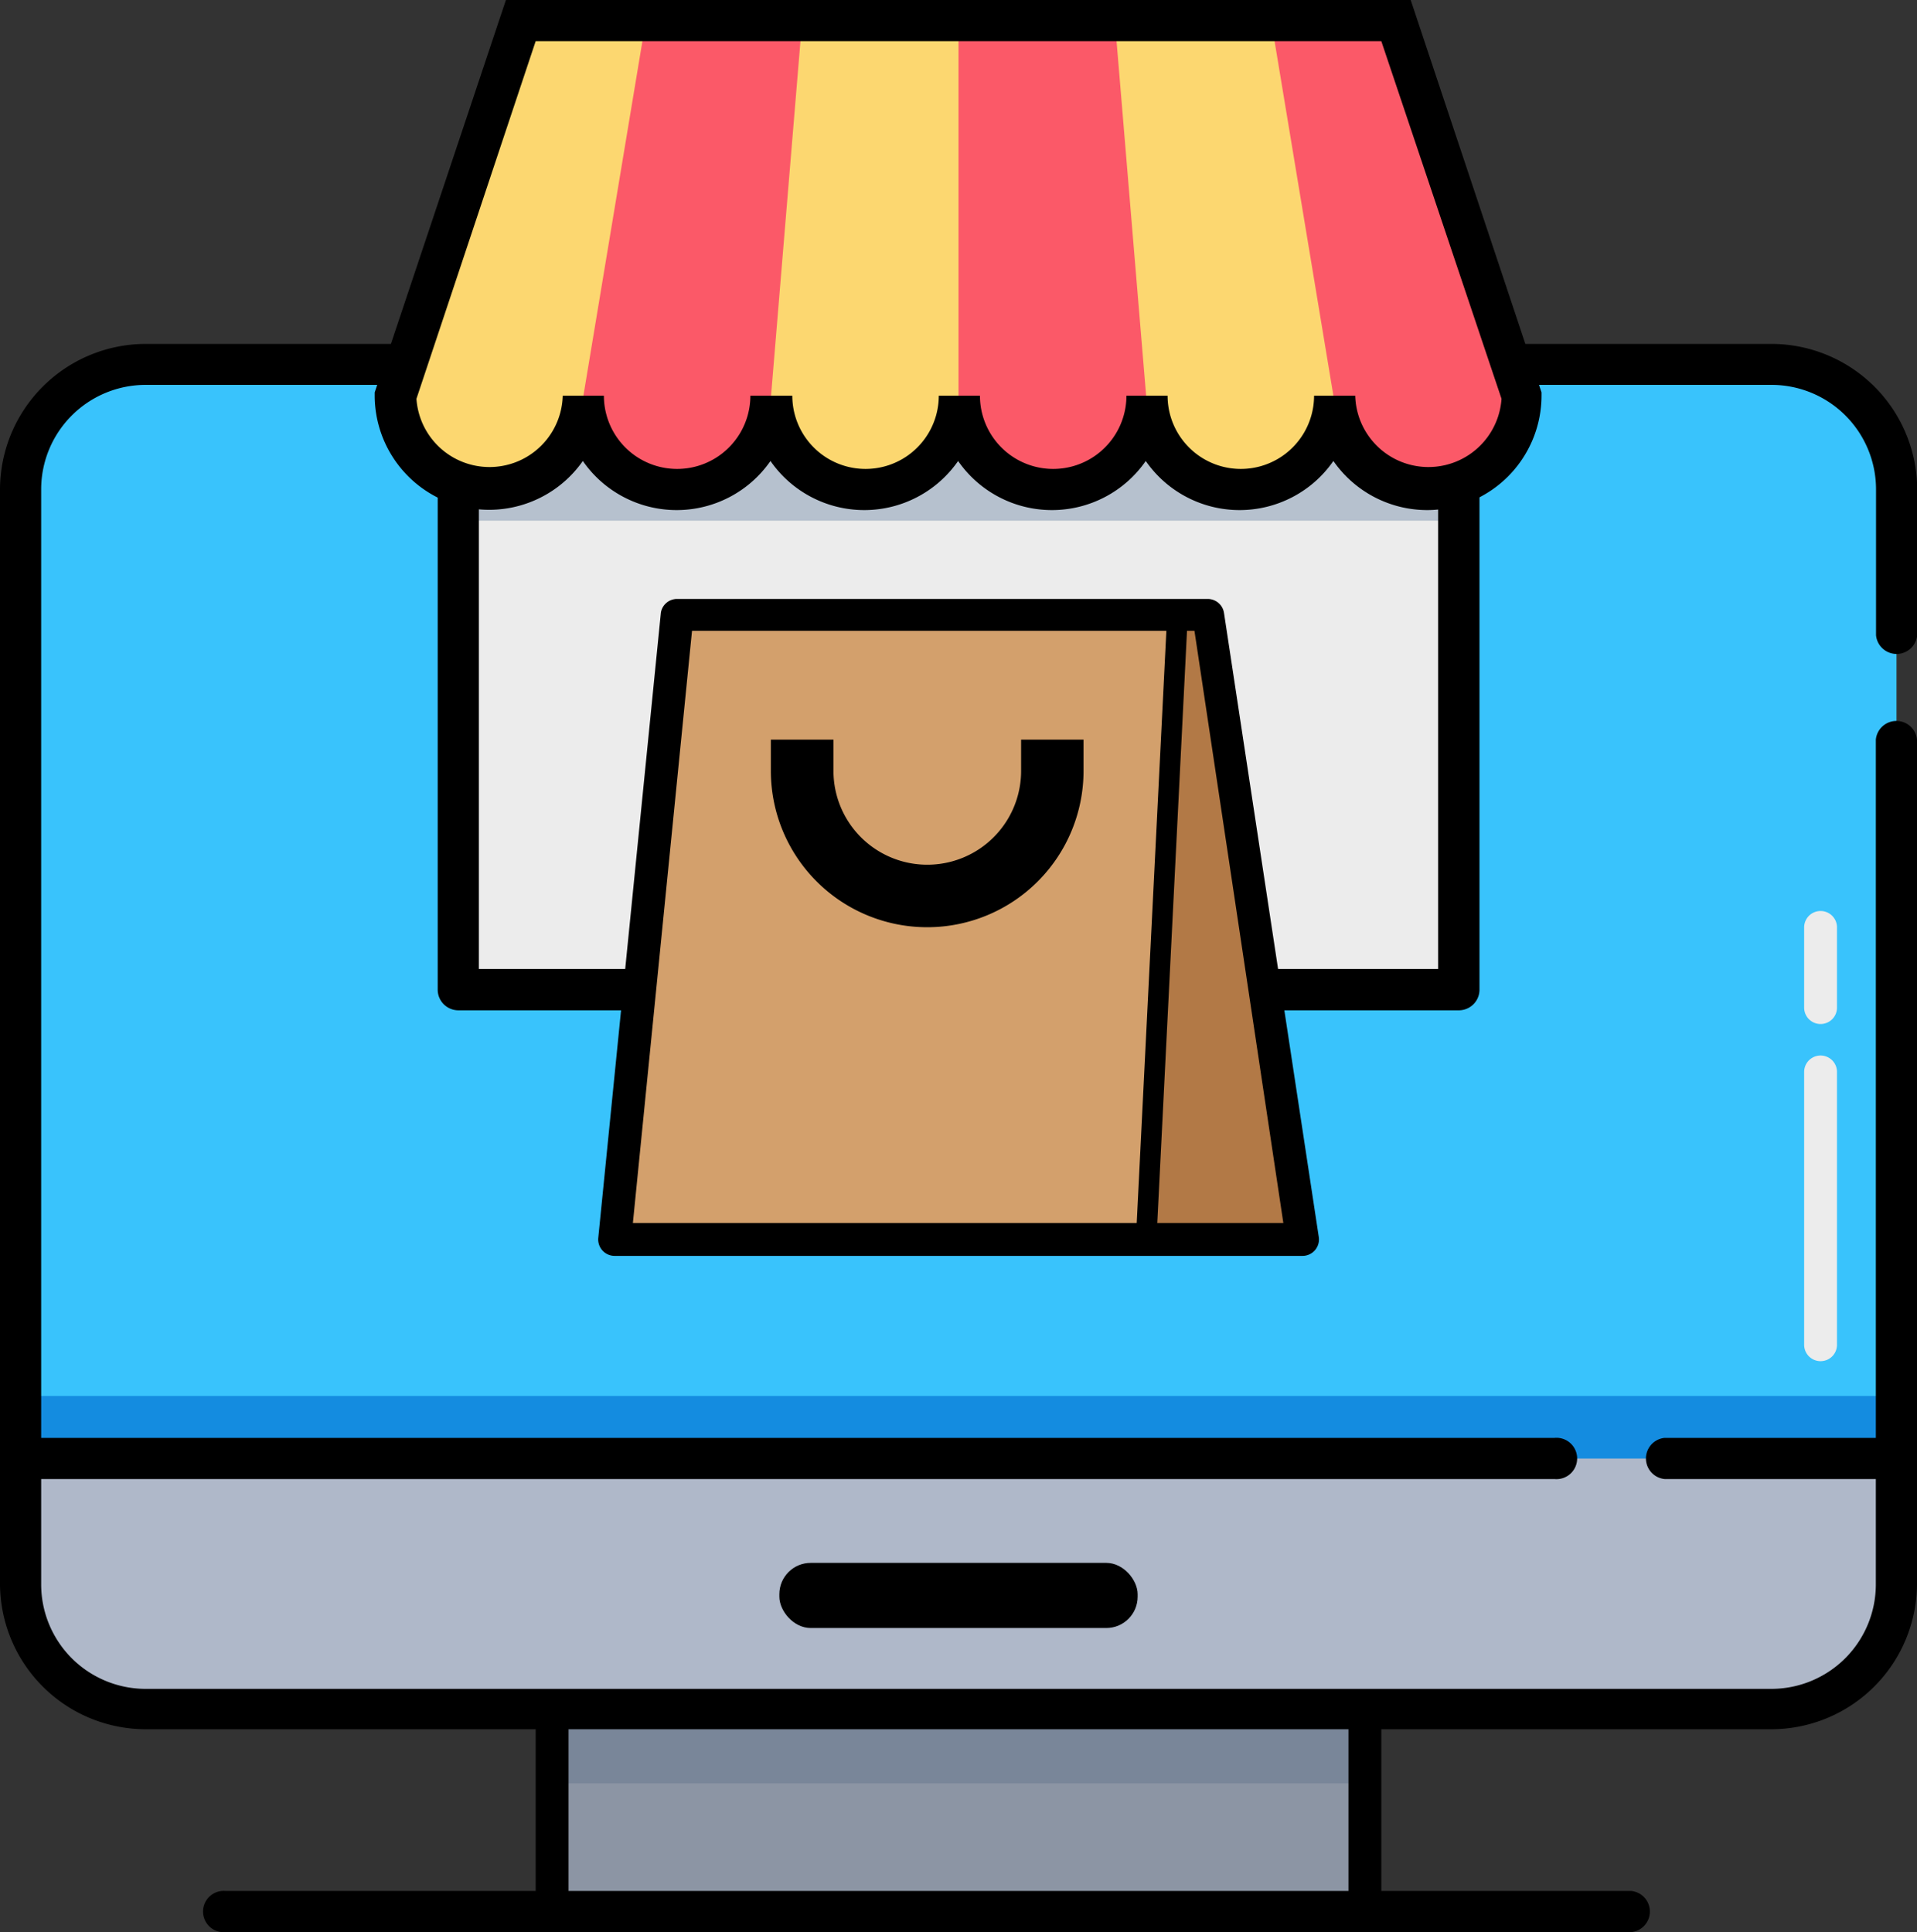 <svg id="Layer_1" data-name="Layer 1" xmlns="http://www.w3.org/2000/svg" viewBox="0 0 99.2 100"><rect x="0" y="0" width="99.2" height="100" fill="#333333" stroke="none"/><defs><style>.cls-1{fill:#8c95a4;}.cls-2{fill:#798699;}.cls-3{fill:#39c3fc;}.cls-4{fill:#ececec;}.cls-5{fill:#b6c1ce;}.cls-6{fill:#d3a06c;}.cls-7{fill:#b27946;}.cls-8{fill:#148ce0;}.cls-9{fill:#afb8c9;}.cls-10{fill:#ffc729;}.cls-11{fill:#cd2c5a;}.cls-12{fill:#fcd770;}.cls-13{fill:#fb5968;}</style></defs><title>e-commerce</title><rect class="cls-1" x="28.57" y="87.45" width="42.06" height="11.33"/><rect class="cls-2" x="28.57" y="87.45" width="42.06" height="4.85"/><path class="cls-3" d="M20.48,18.86H7.54a6.47,6.47,0,0,0-6.47,6.47V75.49H98.14V25.33a6.47,6.47,0,0,0-6.47-6.47H20.48Z"/><polygon class="cls-4" points="75.49 18.86 75.49 51.22 65.78 51.22 31.8 51.22 23.72 51.22 23.72 18.86 75.49 18.86"/><rect class="cls-5" x="23.72" y="18.86" width="51.77" height="8.09"/><path d="M75.49,52.29H23.72a1.07,1.07,0,0,1-1.07-1.07V18.86a1.07,1.07,0,0,1,1.07-1.07H75.49a1.07,1.07,0,0,1,1.07,1.07V51.22A1.07,1.07,0,0,1,75.49,52.29ZM24.78,50.15H74.42V19.93H24.78Z"/><polygon class="cls-6" points="67.4 64.16 31.8 64.16 35.04 31.8 62.55 31.8 67.4 64.16"/><polygon class="cls-7" points="60.93 31.8 59.31 64.16 67.4 64.16 62.55 31.8 60.93 31.8"/><path d="M67.4,64.7H59.31a.53.53,0,0,1-.53-.56l1.62-32.36a.53.53,0,0,1,.53-.51h1.62a.53.53,0,0,1,.53.45l4.85,32.36a.53.53,0,0,1-.53.61Zm-7.53-1.07h6.91L62.09,32.34h-.65Z"/><path d="M67.4,65H31.81a.85.85,0,0,1-.85-.94l3.24-32.36A.85.85,0,0,1,35,31h27.5a.85.85,0,0,1,.84.73L68.24,64a.85.85,0,0,1-.84,1Zm-34.65-1.7H66.41l-4.6-30.65h-26Z"/><path d="M70.63,99.63H28.57a.85.85,0,0,1-.85-.85V87.45a.85.85,0,0,1,.85-.85H70.63a.85.85,0,0,1,.85.85V98.78A.85.85,0,0,1,70.63,99.63Zm-41.21-1.7H69.78V88.3H29.42Z"/><rect class="cls-8" x="1.07" y="72.25" width="97.07" height="4.85"/><path class="cls-9" d="M1.07,75.49H98.14V82a6.47,6.47,0,0,1-6.47,6.47H7.54A6.47,6.47,0,0,1,1.07,82Z"/><path class="cls-10" d="M40.16,17.24l-.27,3.24a4.85,4.85,0,1,0,9.71,0V17.24Z"/><path class="cls-10" d="M59,17.24l.27,3.24a4.85,4.85,0,0,0,9.71,0l-.54-3.24Z"/><path class="cls-10" d="M25.33,25.33a4.85,4.85,0,0,0,4.85-4.85l.54-3.24H21.56l-1.08,3.24A4.85,4.85,0,0,0,25.33,25.33Z"/><path class="cls-11" d="M30.73,17.24l-.54,3.24a4.85,4.85,0,0,0,9.71,0l.27-3.24Z"/><path class="cls-11" d="M69,20.48a4.85,4.85,0,1,0,9.71,0l-1.08-3.24H68.48Z"/><path class="cls-11" d="M49.6,17.24v3.24a4.85,4.85,0,0,0,9.71,0L59,17.24Z"/><path d="M52.84,38.28v1.62a4.85,4.85,0,1,1-9.71,0V38.28H39.89v1.62a8.09,8.09,0,0,0,16.18,0V38.28Z"/><path d="M80.44,76.55H1.07a1.07,1.07,0,1,1,0-2.13H80.44a1.07,1.07,0,1,1,0,2.13Z"/><path d="M98.14,76.55h-12a1.07,1.07,0,0,1,0-2.13h12a1.07,1.07,0,1,1,0,2.13Z"/><path d="M84.41,100H11.68a1.07,1.07,0,1,1,0-2.13H84.41a1.07,1.07,0,0,1,0,2.13Z"/><rect x="40.33" y="80.89" width="18.54" height="3.37" rx="1.62" ry="1.62"/><path d="M91.67,89.5H7.54A7.55,7.55,0,0,1,0,82V25.33A7.55,7.55,0,0,1,7.54,17.8H91.67a7.55,7.55,0,0,1,7.54,7.54v7.54a1.07,1.07,0,0,1-2.13,0V25.33a5.41,5.41,0,0,0-5.41-5.41H7.54a5.41,5.41,0,0,0-5.41,5.41V82a5.41,5.41,0,0,0,5.41,5.41H91.67A5.41,5.41,0,0,0,97.07,82V38.28a1.07,1.07,0,0,1,2.13,0V82A7.55,7.55,0,0,1,91.67,89.5Z"/><path class="cls-12" d="M27,1.07,20.48,20.48a4.85,4.85,0,0,0,9.71,0,4.85,4.85,0,0,0,9.71,0,4.85,4.85,0,1,0,9.71,0,4.85,4.85,0,0,0,9.71,0,4.85,4.85,0,0,0,9.71,0,4.85,4.85,0,1,0,9.71,0L72.25,1.07Z"/><path class="cls-13" d="M33.42,1.07,30.19,20.48a4.85,4.85,0,0,0,9.71,0L41.51,1.07Z"/><path class="cls-13" d="M73.87,25.33a4.85,4.85,0,0,0,4.85-4.85L72.25,1.07H65.78L69,20.48A4.85,4.85,0,0,0,73.87,25.33Z"/><path class="cls-13" d="M49.6,1.07V20.48a4.85,4.85,0,0,0,9.71,0L57.69,1.07Z"/><path d="M73.87,26.4A5.92,5.92,0,0,1,69,23.86a5.91,5.91,0,0,1-9.71,0,5.91,5.91,0,0,1-9.71,0,5.91,5.91,0,0,1-9.71,0,5.91,5.91,0,0,1-9.71,0,5.92,5.92,0,0,1-10.77-3.38v-.17L26.18,0H73l6.77,20.31v.17A5.93,5.93,0,0,1,73.87,26.4ZM68,20.48h2.13a3.79,3.79,0,0,0,7.57.16L71.48,2.13H27.72L21.55,20.64a3.79,3.79,0,0,0,7.57-.16h2.13a3.79,3.79,0,0,0,7.58,0H41a3.79,3.79,0,0,0,7.58,0h2.13a3.79,3.79,0,1,0,7.58,0h2.13a3.79,3.79,0,1,0,7.58,0Z"/><path class="cls-4" d="M94.21,70.45a.85.85,0,0,1-.85-.85V55.48a.85.85,0,0,1,1.7,0V69.6A.85.85,0,0,1,94.21,70.45Z"/><path class="cls-4" d="M94.21,53a.85.85,0,0,1-.85-.85V48a.85.85,0,0,1,1.7,0v4.14A.85.85,0,0,1,94.21,53Z"/></svg>
